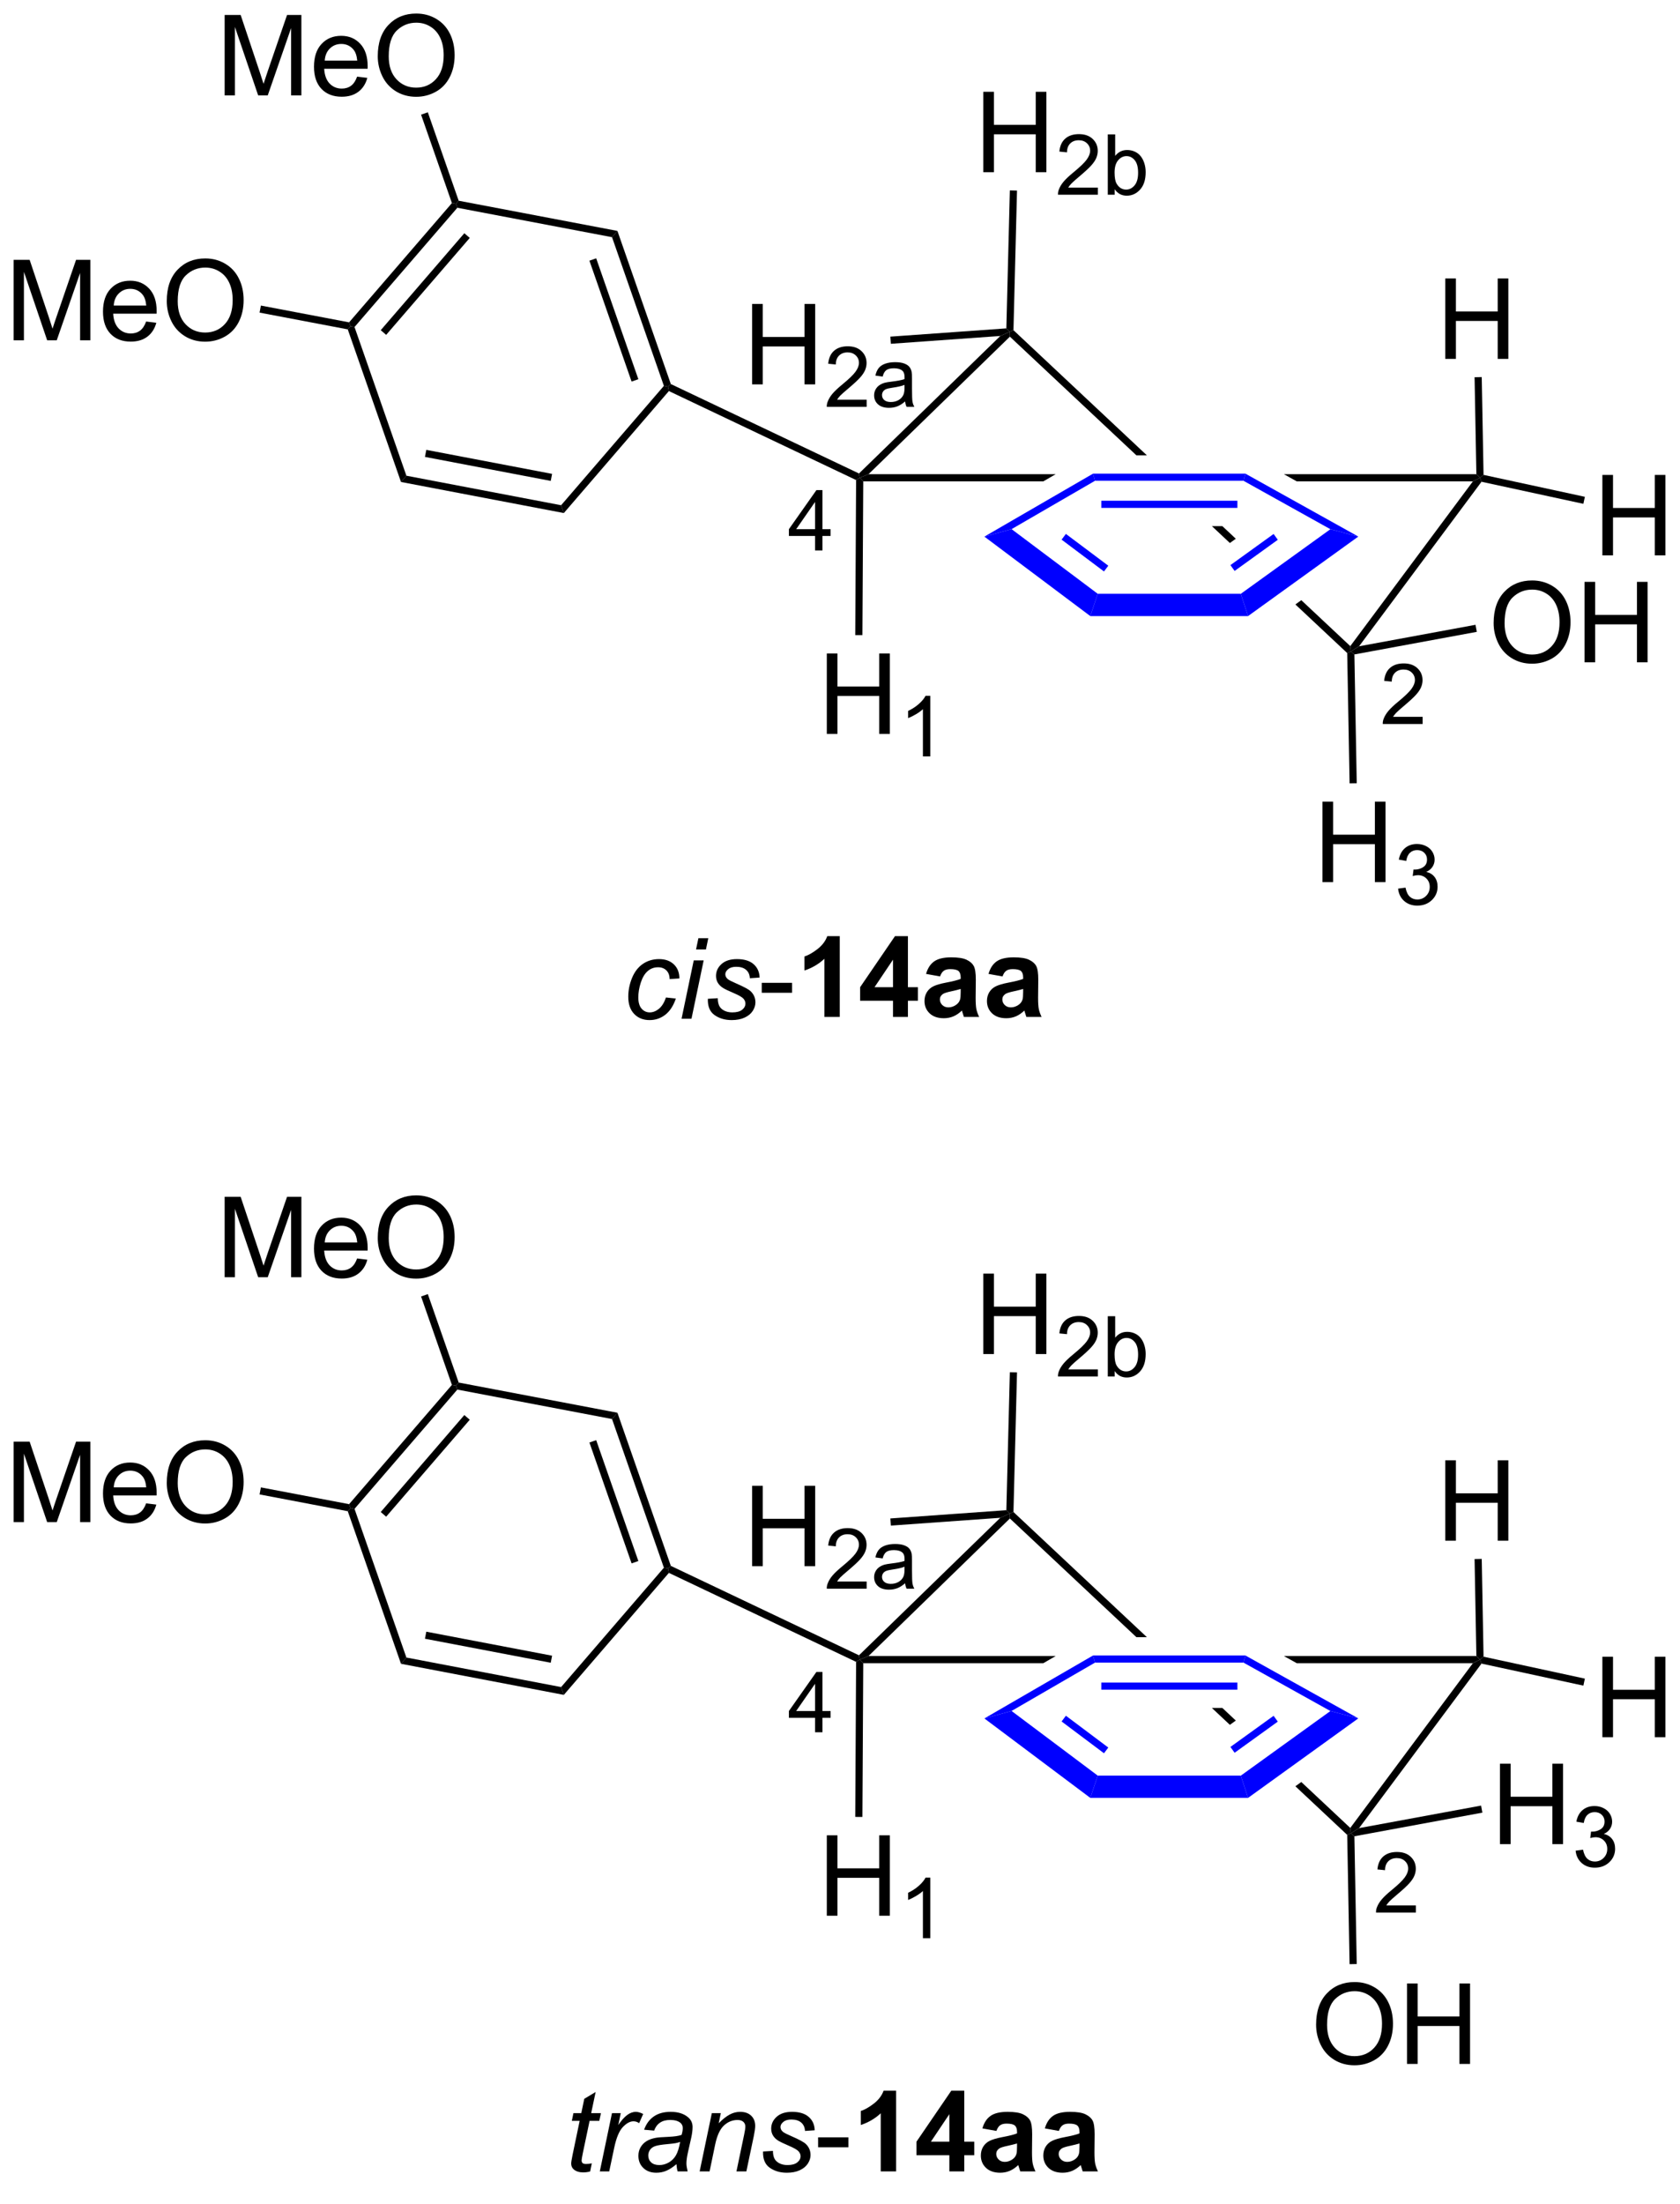 <?xml version="1.0" encoding="UTF-8"?>
<!DOCTYPE svg PUBLIC '-//W3C//DTD SVG 1.0//EN'
          'http://www.w3.org/TR/2001/REC-SVG-20010904/DTD/svg10.dtd'>
<svg stroke-dasharray="none" shape-rendering="auto" xmlns="http://www.w3.org/2000/svg" font-family="'Dialog'" text-rendering="auto" width="90" fill-opacity="1" color-interpolation="auto" color-rendering="auto" preserveAspectRatio="xMidYMid meet" font-size="12px" viewBox="0 0 90 118" fill="black" xmlns:xlink="http://www.w3.org/1999/xlink" stroke="black" image-rendering="auto" stroke-miterlimit="10" stroke-linecap="square" stroke-linejoin="miter" font-style="normal" stroke-width="1" height="118" stroke-dashoffset="0" font-weight="normal" stroke-opacity="1"
><!--Generated by the Batik Graphics2D SVG Generator--><defs id="genericDefs"
  /><g
  ><defs id="defs1"
    ><clipPath clipPathUnits="userSpaceOnUse" id="clipPath1"
      ><path d="M2.229 1.598 L125.265 1.598 L125.265 161.73 L2.229 161.73 L2.229 1.598 Z"
      /></clipPath
      ><clipPath clipPathUnits="userSpaceOnUse" id="clipPath2"
      ><path d="M0.662 14.683 L0.662 170.362 L120.278 170.362 L120.278 14.683 Z"
      /></clipPath
    ></defs
    ><g transform="scale(0.732,0.732) translate(-2.229,-1.598) matrix(1.029,0,0,1.029,1.548,-13.504)"
    ><path d="M48.026 85.582 L48.731 85.658 Q48.466 86.434 47.976 86.811 Q47.487 87.189 46.862 87.189 Q46.185 87.189 45.765 86.751 Q45.346 86.314 45.346 85.528 Q45.346 84.848 45.614 84.192 Q45.885 83.535 46.385 83.194 Q46.888 82.853 47.534 82.853 Q48.2 82.853 48.591 83.231 Q48.981 83.606 48.981 84.228 L48.286 84.275 Q48.284 83.879 48.057 83.658 Q47.833 83.434 47.466 83.434 Q47.041 83.434 46.729 83.705 Q46.416 83.973 46.237 84.522 Q46.06 85.072 46.06 85.58 Q46.06 86.111 46.294 86.376 Q46.528 86.642 46.872 86.642 Q47.216 86.642 47.531 86.382 Q47.846 86.119 48.026 85.582 ZM50.166 82.168 L50.333 81.369 L51.036 81.369 L50.87 82.168 L50.166 82.168 ZM49.135 87.095 L50.002 82.947 L50.708 82.947 L49.841 87.095 L49.135 87.095 ZM51.006 85.676 L51.712 85.634 Q51.712 85.939 51.806 86.155 Q51.9 86.369 52.152 86.507 Q52.405 86.642 52.741 86.642 Q53.209 86.642 53.444 86.455 Q53.678 86.267 53.678 86.012 Q53.678 85.83 53.538 85.666 Q53.392 85.501 52.832 85.262 Q52.272 85.02 52.116 84.923 Q51.853 84.762 51.72 84.546 Q51.587 84.33 51.587 84.048 Q51.587 83.556 51.978 83.205 Q52.368 82.853 53.071 82.853 Q53.853 82.853 54.261 83.215 Q54.67 83.575 54.686 84.166 L53.993 84.213 Q53.978 83.838 53.728 83.619 Q53.478 83.4 53.022 83.4 Q52.655 83.4 52.452 83.569 Q52.248 83.736 52.248 83.931 Q52.248 84.126 52.423 84.275 Q52.54 84.376 53.03 84.588 Q53.842 84.939 54.053 85.142 Q54.389 85.465 54.389 85.931 Q54.389 86.239 54.199 86.535 Q54.009 86.832 53.621 87.012 Q53.233 87.189 52.704 87.189 Q51.985 87.189 51.483 86.832 Q50.978 86.478 51.006 85.676 Z" stroke="none" clip-path="url(#clipPath2)"
    /></g
    ><g transform="matrix(0.752,0,0,0.752,-0.498,-11.047)"
    ><path d="M54.928 85.376 L54.928 84.668 L57.087 84.668 L57.087 85.376 L54.928 85.376 Z" stroke="none" clip-path="url(#clipPath2)"
    /></g
    ><g transform="matrix(0.752,0,0,0.752,-0.498,-11.047)"
    ><path d="M60.485 87.095 L59.389 87.095 L59.389 82.957 Q58.788 83.52 57.97 83.791 L57.97 82.793 Q58.4 82.653 58.902 82.262 Q59.407 81.869 59.595 81.345 L60.485 81.345 L60.485 87.095 ZM64.278 87.095 L64.278 85.942 L61.935 85.942 L61.935 84.981 L64.419 81.345 L65.341 81.345 L65.341 84.978 L66.052 84.978 L66.052 85.942 L65.341 85.942 L65.341 87.095 L64.278 87.095 ZM64.278 84.978 L64.278 83.02 L62.963 84.978 L64.278 84.978 ZM67.631 84.213 L66.634 84.033 Q66.803 83.431 67.212 83.142 Q67.624 82.853 68.431 82.853 Q69.165 82.853 69.525 83.028 Q69.884 83.2 70.03 83.468 Q70.178 83.736 70.178 84.45 L70.165 85.731 Q70.165 86.278 70.217 86.538 Q70.272 86.798 70.415 87.095 L69.329 87.095 Q69.287 86.986 69.225 86.77 Q69.196 86.673 69.186 86.642 Q68.905 86.916 68.584 87.054 Q68.264 87.189 67.9 87.189 Q67.259 87.189 66.889 86.843 Q66.522 86.494 66.522 85.963 Q66.522 85.611 66.689 85.335 Q66.858 85.059 67.16 84.913 Q67.462 84.767 68.032 84.658 Q68.803 84.512 69.1 84.387 L69.1 84.278 Q69.1 83.963 68.944 83.827 Q68.787 83.692 68.353 83.692 Q68.061 83.692 67.897 83.809 Q67.733 83.923 67.631 84.213 ZM69.1 85.103 Q68.889 85.173 68.431 85.272 Q67.975 85.369 67.834 85.463 Q67.618 85.614 67.618 85.848 Q67.618 86.08 67.79 86.249 Q67.962 86.416 68.228 86.416 Q68.525 86.416 68.795 86.22 Q68.993 86.072 69.056 85.856 Q69.1 85.715 69.1 85.322 L69.1 85.103 ZM72.081 84.213 L71.083 84.033 Q71.252 83.431 71.661 83.142 Q72.073 82.853 72.88 82.853 Q73.614 82.853 73.974 83.028 Q74.333 83.2 74.479 83.468 Q74.627 83.736 74.627 84.45 L74.614 85.731 Q74.614 86.278 74.666 86.538 Q74.721 86.798 74.864 87.095 L73.778 87.095 Q73.737 86.986 73.674 86.77 Q73.646 86.673 73.635 86.642 Q73.354 86.916 73.034 87.054 Q72.713 87.189 72.349 87.189 Q71.708 87.189 71.338 86.843 Q70.971 86.494 70.971 85.963 Q70.971 85.611 71.138 85.335 Q71.307 85.059 71.609 84.913 Q71.911 84.767 72.481 84.658 Q73.252 84.512 73.549 84.387 L73.549 84.278 Q73.549 83.963 73.393 83.827 Q73.237 83.692 72.802 83.692 Q72.51 83.692 72.346 83.809 Q72.182 83.923 72.081 84.213 ZM73.549 85.103 Q73.338 85.173 72.88 85.272 Q72.424 85.369 72.284 85.463 Q72.067 85.614 72.067 85.848 Q72.067 86.08 72.239 86.249 Q72.411 86.416 72.677 86.416 Q72.974 86.416 73.245 86.22 Q73.442 86.072 73.505 85.856 Q73.549 85.715 73.549 85.322 L73.549 85.103 Z" stroke="none" clip-path="url(#clipPath2)"
    /></g
    ><g transform="matrix(0.752,0,0,0.752,-0.498,-11.047)"
    ><path d="M42.822 168.72 L42.704 169.301 Q42.449 169.366 42.212 169.366 Q41.79 169.366 41.54 169.158 Q41.353 169.002 41.353 168.733 Q41.353 168.595 41.454 168.103 L41.957 165.694 L41.4 165.694 L41.512 165.148 L42.072 165.148 L42.285 164.127 L43.095 163.64 L42.777 165.148 L43.472 165.148 L43.355 165.694 L42.665 165.694 L42.183 167.986 Q42.095 168.423 42.095 168.509 Q42.095 168.634 42.165 168.702 Q42.238 168.767 42.402 168.767 Q42.637 168.767 42.822 168.72 ZM43.391 169.296 L44.258 165.148 L44.883 165.148 L44.708 165.994 Q45.029 165.515 45.333 165.286 Q45.641 165.054 45.961 165.054 Q46.172 165.054 46.482 165.205 L46.193 165.861 Q46.008 165.728 45.789 165.728 Q45.419 165.728 45.029 166.142 Q44.638 166.556 44.414 167.632 L44.062 169.296 L43.391 169.296 ZM48.851 168.78 Q48.484 169.095 48.143 169.244 Q47.804 169.39 47.419 169.39 Q46.844 169.39 46.492 169.051 Q46.141 168.713 46.141 168.186 Q46.141 167.838 46.299 167.572 Q46.458 167.304 46.719 167.142 Q46.982 166.978 47.359 166.908 Q47.599 166.861 48.263 166.835 Q48.929 166.806 49.219 166.694 Q49.302 166.405 49.302 166.213 Q49.302 165.968 49.122 165.827 Q48.875 165.632 48.404 165.632 Q47.958 165.632 47.674 165.83 Q47.391 166.025 47.263 166.39 L46.547 166.327 Q46.766 165.71 47.239 165.382 Q47.716 165.054 48.437 165.054 Q49.208 165.054 49.656 165.421 Q50 165.694 50 166.132 Q50 166.463 49.904 166.9 L49.672 167.931 Q49.562 168.423 49.562 168.733 Q49.562 168.929 49.648 169.296 L48.935 169.296 Q48.875 169.093 48.851 168.78 ZM49.114 167.194 Q48.966 167.252 48.794 167.283 Q48.625 167.314 48.226 167.351 Q47.609 167.405 47.354 167.489 Q47.101 167.572 46.971 167.757 Q46.844 167.939 46.844 168.163 Q46.844 168.46 47.049 168.653 Q47.255 168.843 47.633 168.843 Q47.984 168.843 48.307 168.658 Q48.633 168.47 48.82 168.14 Q49.008 167.806 49.114 167.194 ZM50.504 169.296 L51.371 165.148 L52.012 165.148 L51.861 165.869 Q52.277 165.444 52.639 165.249 Q53.004 165.054 53.384 165.054 Q53.887 165.054 54.173 165.327 Q54.462 165.601 54.462 166.056 Q54.462 166.288 54.361 166.783 L53.832 169.296 L53.126 169.296 L53.676 166.666 Q53.759 166.283 53.759 166.101 Q53.759 165.892 53.616 165.765 Q53.472 165.634 53.204 165.634 Q52.66 165.634 52.236 166.025 Q51.814 166.416 51.613 167.366 L51.212 169.296 L50.504 169.296 ZM55.021 167.877 L55.726 167.835 Q55.726 168.14 55.82 168.356 Q55.914 168.569 56.166 168.707 Q56.419 168.843 56.755 168.843 Q57.224 168.843 57.458 168.655 Q57.693 168.468 57.693 168.213 Q57.693 168.03 57.552 167.866 Q57.406 167.702 56.846 167.463 Q56.286 167.22 56.13 167.124 Q55.867 166.963 55.734 166.746 Q55.601 166.53 55.601 166.249 Q55.601 165.757 55.992 165.405 Q56.383 165.054 57.086 165.054 Q57.867 165.054 58.276 165.416 Q58.685 165.775 58.7 166.366 L58.008 166.413 Q57.992 166.038 57.742 165.819 Q57.492 165.601 57.036 165.601 Q56.669 165.601 56.466 165.77 Q56.263 165.936 56.263 166.132 Q56.263 166.327 56.437 166.476 Q56.554 166.577 57.044 166.788 Q57.857 167.14 58.068 167.343 Q58.404 167.666 58.404 168.132 Q58.404 168.439 58.213 168.736 Q58.023 169.033 57.635 169.213 Q57.247 169.39 56.719 169.39 Q56 169.39 55.497 169.033 Q54.992 168.679 55.021 167.877 Z" stroke="none" clip-path="url(#clipPath2)"
    /></g
    ><g transform="matrix(0.752,0,0,0.752,-0.498,-11.047)"
    ><path d="M58.943 167.577 L58.943 166.869 L61.102 166.869 L61.102 167.577 L58.943 167.577 Z" stroke="none" clip-path="url(#clipPath2)"
    /></g
    ><g transform="matrix(0.752,0,0,0.752,-0.498,-11.047)"
    ><path d="M64.5 169.296 L63.404 169.296 L63.404 165.158 Q62.802 165.72 61.984 165.991 L61.984 164.994 Q62.414 164.853 62.916 164.463 Q63.422 164.069 63.609 163.546 L64.5 163.546 L64.5 169.296 ZM68.293 169.296 L68.293 168.142 L65.949 168.142 L65.949 167.181 L68.433 163.546 L69.355 163.546 L69.355 167.179 L70.066 167.179 L70.066 168.142 L69.355 168.142 L69.355 169.296 L68.293 169.296 ZM68.293 167.179 L68.293 165.22 L66.978 167.179 L68.293 167.179 ZM71.646 166.413 L70.648 166.233 Q70.817 165.632 71.226 165.343 Q71.638 165.054 72.445 165.054 Q73.18 165.054 73.539 165.228 Q73.898 165.4 74.044 165.668 Q74.192 165.936 74.192 166.65 L74.18 167.931 Q74.18 168.478 74.232 168.739 Q74.286 168.999 74.43 169.296 L73.344 169.296 Q73.302 169.186 73.239 168.97 Q73.211 168.874 73.2 168.843 Q72.919 169.116 72.599 169.254 Q72.278 169.39 71.914 169.39 Q71.273 169.39 70.903 169.043 Q70.536 168.694 70.536 168.163 Q70.536 167.811 70.703 167.536 Q70.872 167.259 71.174 167.114 Q71.476 166.968 72.047 166.858 Q72.817 166.713 73.114 166.588 L73.114 166.478 Q73.114 166.163 72.958 166.028 Q72.802 165.892 72.367 165.892 Q72.075 165.892 71.911 166.009 Q71.747 166.124 71.646 166.413 ZM73.114 167.304 Q72.903 167.374 72.445 167.473 Q71.989 167.569 71.849 167.663 Q71.633 167.814 71.633 168.048 Q71.633 168.28 71.805 168.45 Q71.976 168.616 72.242 168.616 Q72.539 168.616 72.81 168.421 Q73.008 168.273 73.07 168.056 Q73.114 167.916 73.114 167.523 L73.114 167.304 ZM76.095 166.413 L75.097 166.233 Q75.267 165.632 75.676 165.343 Q76.087 165.054 76.894 165.054 Q77.629 165.054 77.988 165.228 Q78.347 165.4 78.493 165.668 Q78.642 165.936 78.642 166.65 L78.629 167.931 Q78.629 168.478 78.681 168.739 Q78.736 168.999 78.879 169.296 L77.793 169.296 Q77.751 169.186 77.689 168.97 Q77.66 168.874 77.65 168.843 Q77.368 169.116 77.048 169.254 Q76.728 169.39 76.363 169.39 Q75.722 169.39 75.353 169.043 Q74.986 168.694 74.986 168.163 Q74.986 167.811 75.152 167.536 Q75.321 167.259 75.624 167.114 Q75.926 166.968 76.496 166.858 Q77.267 166.713 77.564 166.588 L77.564 166.478 Q77.564 166.163 77.407 166.028 Q77.251 165.892 76.816 165.892 Q76.525 165.892 76.361 166.009 Q76.196 166.124 76.095 166.413 ZM77.564 167.304 Q77.353 167.374 76.894 167.473 Q76.439 167.569 76.298 167.663 Q76.082 167.814 76.082 168.048 Q76.082 168.28 76.254 168.45 Q76.426 168.616 76.691 168.616 Q76.988 168.616 77.259 168.421 Q77.457 168.273 77.519 168.056 Q77.564 167.916 77.564 167.523 L77.564 167.304 Z" stroke="none" clip-path="url(#clipPath2)"
    /></g
    ><g transform="matrix(0.752,0,0,0.752,-0.498,-11.047)"
    ><path d="M62.534 48.453 L61.906 48.708 L62.159 48.963 L74.987 48.963 L75.868 48.453 Z" stroke="none" clip-path="url(#clipPath2)"
    /></g
    ><g transform="matrix(0.752,0,0,0.752,-0.498,-11.047)"
    ><path d="M92.125 48.453 L93.041 48.963 L105.589 48.963 L106.097 48.708 L105.837 48.453 Z" stroke="none" clip-path="url(#clipPath2)"
    /></g
    ><g transform="matrix(0.752,0,0,0.752,-0.498,-11.047)"
    ><path d="M62.534 48.453 L61.906 48.708 L61.855 48.402 L71.923 38.612 L72.602 38.308 L72.605 38.661 Z" stroke="none" clip-path="url(#clipPath2)"
    /></g
    ><g transform="matrix(0.752,0,0,0.752,-0.498,-11.047)"
    ><path d="M105.589 48.963 L106.097 48.708 L106.203 48.992 L97.48 60.706 L96.888 61.075 L96.854 60.694 Z" stroke="none" clip-path="url(#clipPath2)"
    /></g
    ><g transform="matrix(0.752,0,0,0.752,-0.498,-11.047)"
    ><path d="M107.066 59.058 Q107.066 57.631 107.832 56.826 Q108.597 56.019 109.808 56.019 Q110.6 56.019 111.235 56.399 Q111.873 56.776 112.207 57.454 Q112.543 58.131 112.543 58.99 Q112.543 59.862 112.191 60.55 Q111.839 61.237 111.194 61.592 Q110.55 61.946 109.803 61.946 Q108.996 61.946 108.358 61.555 Q107.722 61.162 107.394 60.487 Q107.066 59.81 107.066 59.058 ZM107.847 59.068 Q107.847 60.105 108.402 60.701 Q108.959 61.295 109.8 61.295 Q110.654 61.295 111.207 60.693 Q111.761 60.092 111.761 58.987 Q111.761 58.287 111.524 57.766 Q111.287 57.245 110.832 56.959 Q110.378 56.67 109.811 56.67 Q109.006 56.67 108.425 57.224 Q107.847 57.776 107.847 59.068 ZM113.541 61.847 L113.541 56.12 L114.299 56.12 L114.299 58.472 L117.276 58.472 L117.276 56.12 L118.033 56.12 L118.033 61.847 L117.276 61.847 L117.276 59.146 L114.299 59.146 L114.299 61.847 L113.541 61.847 Z" stroke="none" clip-path="url(#clipPath2)"
    /></g
    ><g transform="matrix(0.752,0,0,0.752,-0.498,-11.047)"
    ><path d="M97.147 61.287 L96.888 61.075 L97.48 60.706 L105.775 59.176 L105.868 59.678 Z" stroke="none" clip-path="url(#clipPath2)"
    /></g
    ><g transform="matrix(0.752,0,0,0.752,-0.498,-11.047)"
    ><path d="M94.872 77.495 L94.872 71.769 L95.63 71.769 L95.63 74.12 L98.606 74.12 L98.606 71.769 L99.364 71.769 L99.364 77.495 L98.606 77.495 L98.606 74.795 L95.63 74.795 L95.63 77.495 L94.872 77.495 Z" stroke="none" clip-path="url(#clipPath2)"
    /></g
    ><g transform="matrix(0.752,0,0,0.752,-0.498,-11.047)"
    ><path d="M100.261 77.96 L100.788 77.89 Q100.88 78.339 101.097 78.537 Q101.315 78.734 101.63 78.734 Q102.001 78.734 102.257 78.476 Q102.515 78.218 102.515 77.837 Q102.515 77.474 102.276 77.24 Q102.04 77.003 101.673 77.003 Q101.524 77.003 101.302 77.062 L101.36 76.599 Q101.413 76.605 101.444 76.605 Q101.782 76.605 102.052 76.429 Q102.321 76.253 102.321 75.886 Q102.321 75.597 102.124 75.408 Q101.929 75.216 101.618 75.216 Q101.309 75.216 101.104 75.41 Q100.899 75.603 100.841 75.99 L100.313 75.896 Q100.411 75.365 100.753 75.074 Q101.097 74.783 101.606 74.783 Q101.958 74.783 102.253 74.933 Q102.55 75.084 102.706 75.345 Q102.862 75.605 102.862 75.898 Q102.862 76.177 102.712 76.406 Q102.563 76.634 102.27 76.769 Q102.651 76.857 102.862 77.134 Q103.073 77.41 103.073 77.826 Q103.073 78.388 102.663 78.781 Q102.253 79.171 101.626 79.171 Q101.061 79.171 100.686 78.835 Q100.313 78.498 100.261 77.96 Z" stroke="none" clip-path="url(#clipPath2)"
    /></g
    ><g transform="matrix(0.752,0,0,0.752,-0.498,-11.047)"
    ><path d="M96.635 61.188 L96.888 61.075 L97.147 61.287 L97.315 70.456 L96.805 70.466 Z" stroke="none" clip-path="url(#clipPath2)"
    /></g
    ><g transform="matrix(0.752,0,0,0.752,-0.498,-11.047)"
    ><path d="M48.452 42.035 L48.246 42.22 L47.957 42.165 L44.262 31.578 L44.647 31.132 ZM46.138 41.689 L43.134 33.083 L42.652 33.251 L45.656 41.858 Z" stroke="none" clip-path="url(#clipPath2)"
    /></g
    ><g transform="matrix(0.752,0,0,0.752,-0.498,-11.047)"
    ><path d="M44.647 31.132 L44.262 31.578 L33.243 29.483 L33.146 29.205 L33.338 28.982 Z" stroke="none" clip-path="url(#clipPath2)"
    /></g
    ><g transform="matrix(0.752,0,0,0.752,-0.498,-11.047)"
    ><path d="M32.856 29.15 L33.146 29.205 L33.243 29.483 L25.918 37.974 L25.628 37.919 L25.531 37.641 ZM33.74 31.297 L27.785 38.2 L28.172 38.533 L34.127 31.63 Z" stroke="none" clip-path="url(#clipPath2)"
    /></g
    ><g transform="matrix(0.752,0,0,0.752,-0.498,-11.047)"
    ><path d="M25.436 38.142 L25.628 37.919 L25.918 37.974 L29.613 48.561 L29.228 49.007 Z" stroke="none" clip-path="url(#clipPath2)"
    /></g
    ><g transform="matrix(0.752,0,0,0.752,-0.498,-11.047)"
    ><path d="M29.228 49.007 L29.613 48.561 L40.635 50.663 L40.829 51.22 ZM30.935 47.222 L39.896 48.931 L39.992 48.43 L31.031 46.721 Z" stroke="none" clip-path="url(#clipPath2)"
    /></g
    ><g transform="matrix(0.752,0,0,0.752,-0.498,-11.047)"
    ><path d="M40.829 51.22 L40.635 50.663 L47.957 42.165 L48.246 42.22 L48.313 42.534 Z" stroke="none" clip-path="url(#clipPath2)"
    /></g
    ><g transform="matrix(0.752,0,0,0.752,-0.498,-11.047)"
    ><path d="M1.634 38.919 L1.634 33.192 L2.775 33.192 L4.132 37.247 Q4.319 37.812 4.405 38.093 Q4.501 37.781 4.71 37.177 L6.08 33.192 L7.1 33.192 L7.1 38.919 L6.369 38.919 L6.369 34.125 L4.705 38.919 L4.022 38.919 L2.366 34.044 L2.366 38.919 L1.634 38.919 ZM11.072 37.583 L11.798 37.672 Q11.626 38.309 11.16 38.661 Q10.697 39.013 9.975 39.013 Q9.064 39.013 8.53 38.453 Q7.999 37.89 7.999 36.88 Q7.999 35.833 8.538 35.255 Q9.077 34.677 9.936 34.677 Q10.767 34.677 11.293 35.244 Q11.822 35.809 11.822 36.836 Q11.822 36.898 11.819 37.023 L8.725 37.023 Q8.764 37.708 9.111 38.072 Q9.46 38.434 9.978 38.434 Q10.366 38.434 10.639 38.231 Q10.913 38.028 11.072 37.583 ZM8.764 36.445 L11.08 36.445 Q11.033 35.922 10.814 35.661 Q10.478 35.255 9.944 35.255 Q9.46 35.255 9.129 35.58 Q8.798 35.903 8.764 36.445 ZM12.542 36.13 Q12.542 34.703 13.307 33.898 Q14.073 33.091 15.284 33.091 Q16.076 33.091 16.711 33.471 Q17.349 33.849 17.682 34.526 Q18.018 35.203 18.018 36.062 Q18.018 36.934 17.667 37.622 Q17.315 38.309 16.669 38.664 Q16.026 39.018 15.279 39.018 Q14.472 39.018 13.834 38.627 Q13.198 38.234 12.87 37.559 Q12.542 36.882 12.542 36.13 ZM13.323 36.14 Q13.323 37.177 13.878 37.773 Q14.435 38.367 15.276 38.367 Q16.13 38.367 16.682 37.765 Q17.237 37.164 17.237 36.059 Q17.237 35.359 17 34.838 Q16.763 34.317 16.307 34.031 Q15.854 33.742 15.287 33.742 Q14.482 33.742 13.901 34.297 Q13.323 34.849 13.323 36.14 Z" stroke="none" clip-path="url(#clipPath2)"
    /></g
    ><g transform="matrix(0.752,0,0,0.752,-0.498,-11.047)"
    ><path d="M25.531 37.641 L25.628 37.919 L25.436 38.142 L19.153 36.948 L19.248 36.446 Z" stroke="none" clip-path="url(#clipPath2)"
    /></g
    ><g transform="matrix(0.752,0,0,0.752,-0.498,-11.047)"
    ><path d="M72.86 38.2 L72.602 38.308 L72.605 38.661 L81.621 47.113 L82.367 47.113 L72.86 38.2 ZM86.996 52.152 L88.277 53.353 L88.277 53.353 L88.699 53.049 L88.699 53.049 L87.742 52.152 ZM93.365 57.423 L92.943 57.727 L96.635 61.188 L96.888 61.075 L96.854 60.694 L93.365 57.423 Z" stroke="none" clip-path="url(#clipPath2)"
    /></g
    ><g transform="matrix(0.752,0,0,0.752,-0.498,-11.047)"
    ><path d="M102.007 65.73 L102.007 66.238 L99.168 66.238 Q99.162 66.047 99.23 65.871 Q99.338 65.582 99.576 65.301 Q99.816 65.019 100.267 64.65 Q100.966 64.076 101.213 63.74 Q101.459 63.404 101.459 63.105 Q101.459 62.793 101.234 62.578 Q101.011 62.361 100.65 62.361 Q100.269 62.361 100.041 62.59 Q99.812 62.818 99.81 63.222 L99.267 63.168 Q99.324 62.56 99.687 62.244 Q100.05 61.926 100.662 61.926 Q101.281 61.926 101.64 62.269 Q102.002 62.611 102.002 63.117 Q102.002 63.375 101.896 63.625 Q101.791 63.873 101.545 64.148 Q101.3 64.424 100.732 64.904 Q100.257 65.303 100.123 65.445 Q99.988 65.588 99.9 65.73 L102.007 65.73 Z" stroke="none" clip-path="url(#clipPath2)"
    /></g
    ><g transform="matrix(0.752,0,0,0.752,-0.498,-11.047)"
    ><path d="M16.666 21.483 L16.666 15.756 L17.806 15.756 L19.163 19.811 Q19.351 20.376 19.436 20.657 Q19.533 20.345 19.741 19.741 L21.111 15.756 L22.132 15.756 L22.132 21.483 L21.4 21.483 L21.4 16.689 L19.736 21.483 L19.054 21.483 L17.397 16.608 L17.397 21.483 L16.666 21.483 ZM26.103 20.147 L26.83 20.235 Q26.658 20.873 26.192 21.225 Q25.728 21.577 25.007 21.577 Q24.095 21.577 23.561 21.017 Q23.03 20.454 23.03 19.444 Q23.03 18.397 23.569 17.819 Q24.108 17.241 24.968 17.241 Q25.799 17.241 26.325 17.808 Q26.853 18.373 26.853 19.4 Q26.853 19.462 26.851 19.587 L23.757 19.587 Q23.796 20.272 24.142 20.637 Q24.491 20.998 25.009 20.998 Q25.397 20.998 25.671 20.795 Q25.944 20.592 26.103 20.147 ZM23.796 19.009 L26.111 19.009 Q26.064 18.485 25.845 18.225 Q25.509 17.819 24.976 17.819 Q24.491 17.819 24.16 18.144 Q23.83 18.467 23.796 19.009 ZM27.573 18.694 Q27.573 17.267 28.339 16.462 Q29.105 15.655 30.315 15.655 Q31.107 15.655 31.742 16.035 Q32.38 16.413 32.714 17.09 Q33.05 17.767 33.05 18.626 Q33.05 19.498 32.698 20.186 Q32.347 20.873 31.701 21.228 Q31.058 21.582 30.31 21.582 Q29.503 21.582 28.865 21.191 Q28.23 20.798 27.901 20.123 Q27.573 19.446 27.573 18.694 ZM28.355 18.704 Q28.355 19.741 28.909 20.337 Q29.466 20.931 30.308 20.931 Q31.162 20.931 31.714 20.329 Q32.269 19.728 32.269 18.623 Q32.269 17.923 32.032 17.402 Q31.795 16.881 31.339 16.595 Q30.886 16.306 30.318 16.306 Q29.513 16.306 28.933 16.86 Q28.355 17.413 28.355 18.704 Z" stroke="none" clip-path="url(#clipPath2)"
    /></g
    ><g transform="matrix(0.752,0,0,0.752,-0.498,-11.047)"
    ><path d="M33.338 28.982 L33.146 29.205 L32.856 29.15 L30.659 22.854 L31.14 22.686 Z" stroke="none" clip-path="url(#clipPath2)"
    /></g
    ><g transform="matrix(0.752,0,0,0.752,-0.498,-11.047)"
    ><path d="M61.855 48.402 L61.906 48.708 L61.65 48.869 L48.313 42.534 L48.246 42.22 L48.452 42.035 Z" stroke="none" clip-path="url(#clipPath2)"
    /></g
    ><g transform="matrix(0.752,0,0,0.752,-0.498,-11.047)"
    ><path d="M58.725 53.881 L58.725 52.851 L56.862 52.851 L56.862 52.369 L58.823 49.586 L59.252 49.586 L59.252 52.369 L59.832 52.369 L59.832 52.851 L59.252 52.851 L59.252 53.881 L58.725 53.881 ZM58.725 52.369 L58.725 50.431 L57.381 52.369 L58.725 52.369 Z" stroke="none" clip-path="url(#clipPath2)"
    /></g
    ><g transform="matrix(0.752,0,0,0.752,-0.498,-11.047)"
    ><path d="M59.563 66.945 L59.563 61.218 L60.321 61.218 L60.321 63.57 L63.297 63.57 L63.297 61.218 L64.055 61.218 L64.055 66.945 L63.297 66.945 L63.297 64.244 L60.321 64.244 L60.321 66.945 L59.563 66.945 Z" stroke="none" clip-path="url(#clipPath2)"
    /></g
    ><g transform="matrix(0.752,0,0,0.752,-0.498,-11.047)"
    ><path d="M66.936 68.545 L66.409 68.545 L66.409 65.183 Q66.217 65.365 65.909 65.547 Q65.6 65.728 65.354 65.82 L65.354 65.31 Q65.795 65.101 66.125 64.806 Q66.457 64.51 66.596 64.232 L66.936 64.232 L66.936 68.545 Z" stroke="none" clip-path="url(#clipPath2)"
    /></g
    ><g transform="matrix(0.752,0,0,0.752,-0.498,-11.047)"
    ><path d="M61.65 48.869 L61.906 48.708 L62.159 48.963 L62.099 59.912 L61.589 59.909 Z" stroke="none" clip-path="url(#clipPath2)"
    /></g
    ><g transform="matrix(0.752,0,0,0.752,-0.498,-11.047)"
    ><path d="M70.713 26.953 L70.713 21.226 L71.47 21.226 L71.47 23.578 L74.447 23.578 L74.447 21.226 L75.205 21.226 L75.205 26.953 L74.447 26.953 L74.447 24.252 L71.47 24.252 L71.47 26.953 L70.713 26.953 Z" stroke="none" clip-path="url(#clipPath2)"
    /></g
    ><g transform="matrix(0.752,0,0,0.752,-0.498,-11.047)"
    ><path d="M78.871 28.045 L78.871 28.553 L76.031 28.553 Q76.025 28.361 76.093 28.186 Q76.201 27.896 76.439 27.615 Q76.679 27.334 77.13 26.965 Q77.83 26.391 78.076 26.055 Q78.322 25.719 78.322 25.42 Q78.322 25.108 78.097 24.893 Q77.875 24.676 77.513 24.676 Q77.132 24.676 76.904 24.904 Q76.675 25.133 76.674 25.537 L76.13 25.483 Q76.187 24.875 76.55 24.559 Q76.914 24.24 77.525 24.24 Q78.144 24.24 78.504 24.584 Q78.865 24.926 78.865 25.432 Q78.865 25.689 78.76 25.939 Q78.654 26.188 78.408 26.463 Q78.164 26.738 77.595 27.219 Q77.121 27.617 76.986 27.76 Q76.851 27.902 76.763 28.045 L78.871 28.045 ZM80.069 28.553 L79.579 28.553 L79.579 24.258 L80.106 24.258 L80.106 25.789 Q80.44 25.371 80.96 25.371 Q81.247 25.371 81.503 25.486 Q81.758 25.602 81.924 25.813 Q82.091 26.021 82.184 26.318 Q82.278 26.613 82.278 26.949 Q82.278 27.75 81.882 28.188 Q81.487 28.623 80.932 28.623 Q80.382 28.623 80.069 28.162 L80.069 28.553 ZM80.063 26.973 Q80.063 27.533 80.216 27.781 Q80.464 28.189 80.889 28.189 Q81.235 28.189 81.487 27.889 Q81.739 27.588 81.739 26.994 Q81.739 26.385 81.497 26.096 Q81.255 25.805 80.913 25.805 Q80.567 25.805 80.315 26.105 Q80.063 26.404 80.063 26.973 Z" stroke="none" clip-path="url(#clipPath2)"
    /></g
    ><g transform="matrix(0.752,0,0,0.752,-0.498,-11.047)"
    ><path d="M72.86 38.2 L72.602 38.308 L72.353 38.07 L72.603 28.246 L73.113 28.259 Z" stroke="none" clip-path="url(#clipPath2)"
    /></g
    ><g transform="matrix(0.752,0,0,0.752,-0.498,-11.047)"
    ><path d="M54.243 42.058 L54.243 36.332 L55.001 36.332 L55.001 38.683 L57.977 38.683 L57.977 36.332 L58.735 36.332 L58.735 42.058 L57.977 42.058 L57.977 39.358 L55.001 39.358 L55.001 42.058 L54.243 42.058 Z" stroke="none" clip-path="url(#clipPath2)"
    /></g
    ><g transform="matrix(0.752,0,0,0.752,-0.498,-11.047)"
    ><path d="M62.401 43.15 L62.401 43.658 L59.561 43.658 Q59.555 43.467 59.624 43.291 Q59.731 43.002 59.969 42.721 Q60.21 42.439 60.661 42.07 Q61.36 41.496 61.606 41.16 Q61.852 40.824 61.852 40.525 Q61.852 40.213 61.628 39.998 Q61.405 39.781 61.044 39.781 Q60.663 39.781 60.434 40.01 Q60.206 40.238 60.204 40.643 L59.661 40.588 Q59.718 39.98 60.081 39.664 Q60.444 39.346 61.055 39.346 Q61.675 39.346 62.034 39.689 Q62.395 40.031 62.395 40.537 Q62.395 40.795 62.29 41.045 Q62.184 41.293 61.938 41.568 Q61.694 41.844 61.126 42.324 Q60.651 42.723 60.516 42.865 Q60.382 43.008 60.294 43.15 L62.401 43.15 ZM65.142 43.273 Q64.849 43.523 64.578 43.627 Q64.308 43.728 63.998 43.728 Q63.484 43.728 63.209 43.478 Q62.933 43.227 62.933 42.838 Q62.933 42.609 63.037 42.42 Q63.142 42.23 63.31 42.117 Q63.478 42.002 63.689 41.943 Q63.845 41.902 64.158 41.865 Q64.797 41.789 65.099 41.684 Q65.101 41.574 65.101 41.545 Q65.101 41.223 64.953 41.092 Q64.75 40.912 64.351 40.912 Q63.98 40.912 63.803 41.043 Q63.625 41.174 63.541 41.504 L63.025 41.434 Q63.095 41.103 63.256 40.9 Q63.418 40.695 63.722 40.586 Q64.027 40.477 64.427 40.477 Q64.826 40.477 65.074 40.57 Q65.324 40.664 65.441 40.807 Q65.558 40.947 65.605 41.164 Q65.632 41.299 65.632 41.65 L65.632 42.353 Q65.632 43.09 65.666 43.285 Q65.699 43.478 65.799 43.658 L65.248 43.658 Q65.166 43.494 65.142 43.273 ZM65.099 42.096 Q64.812 42.213 64.238 42.295 Q63.912 42.342 63.777 42.4 Q63.642 42.459 63.568 42.572 Q63.496 42.685 63.496 42.822 Q63.496 43.033 63.656 43.174 Q63.816 43.314 64.123 43.314 Q64.427 43.314 64.664 43.182 Q64.902 43.049 65.013 42.816 Q65.099 42.639 65.099 42.289 L65.099 42.096 Z" stroke="none" clip-path="url(#clipPath2)"
    /></g
    ><g transform="matrix(0.752,0,0,0.752,-0.498,-11.047)"
    ><path d="M72.353 38.07 L72.602 38.308 L71.923 38.612 L64.127 39.168 L64.091 38.659 Z" stroke="none" clip-path="url(#clipPath2)"
    /></g
    ><g fill="blue" transform="matrix(0.752,0,0,0.752,-0.498,-11.047)" stroke="blue"
    ><path d="M78.531 48.413 L78.668 48.923 L72.725 52.365 L70.788 52.897 Z" stroke="none" clip-path="url(#clipPath2)"
    /></g
    ><g fill="blue" transform="matrix(0.752,0,0,0.752,-0.498,-11.047)" stroke="blue"
    ><path d="M70.788 52.897 L72.725 52.365 L78.864 56.968 L78.335 58.556 ZM76.289 53.113 L79.309 55.378 L79.615 54.969 L76.595 52.705 Z" stroke="none" clip-path="url(#clipPath2)"
    /></g
    ><g fill="blue" transform="matrix(0.752,0,0,0.752,-0.498,-11.047)" stroke="blue"
    ><path d="M78.335 58.556 L78.864 56.968 L89.058 56.968 L89.57 58.556 Z" stroke="none" clip-path="url(#clipPath2)"
    /></g
    ><g fill="blue" transform="matrix(0.752,0,0,0.752,-0.498,-11.047)" stroke="blue"
    ><path d="M89.57 58.556 L89.058 56.968 L95.438 52.37 L97.427 52.893 ZM88.615 55.341 L91.691 53.123 L91.392 52.709 L88.316 54.927 Z" stroke="none" clip-path="url(#clipPath2)"
    /></g
    ><g fill="blue" transform="matrix(0.752,0,0,0.752,-0.498,-11.047)" stroke="blue"
    ><path d="M97.427 52.893 L95.438 52.37 L89.248 48.923 L89.38 48.413 Z" stroke="none" clip-path="url(#clipPath2)"
    /></g
    ><g fill="blue" transform="matrix(0.752,0,0,0.752,-0.498,-11.047)" stroke="blue"
    ><path d="M78.668 48.923 L78.531 48.413 L89.38 48.413 L89.248 48.923 ZM79.118 50.852 L88.813 50.852 L88.813 50.342 L79.118 50.342 Z" stroke="none" clip-path="url(#clipPath2)"
    /></g
    ><g transform="matrix(0.752,0,0,0.752,-0.498,-11.047)"
    ><path d="M103.621 40.243 L103.621 34.516 L104.379 34.516 L104.379 36.868 L107.356 36.868 L107.356 34.516 L108.114 34.516 L108.114 40.243 L107.356 40.243 L107.356 37.542 L104.379 37.542 L104.379 40.243 L103.621 40.243 Z" stroke="none" clip-path="url(#clipPath2)"
    /></g
    ><g transform="matrix(0.752,0,0,0.752,-0.498,-11.047)"
    ><path d="M106.348 48.502 L106.097 48.708 L105.837 48.453 L105.709 41.548 L106.219 41.538 Z" stroke="none" clip-path="url(#clipPath2)"
    /></g
    ><g transform="matrix(0.752,0,0,0.752,-0.498,-11.047)"
    ><path d="M114.813 54.233 L114.813 48.506 L115.571 48.506 L115.571 50.858 L118.547 50.858 L118.547 48.506 L119.305 48.506 L119.305 54.233 L118.547 54.233 L118.547 51.532 L115.571 51.532 L115.571 54.233 L114.813 54.233 Z" stroke="none" clip-path="url(#clipPath2)"
    /></g
    ><g transform="matrix(0.752,0,0,0.752,-0.498,-11.047)"
    ><path d="M106.203 48.992 L106.097 48.708 L106.348 48.502 L113.567 50.063 L113.459 50.562 Z" stroke="none" clip-path="url(#clipPath2)"
    /></g
    ><g transform="matrix(0.752,0,0,0.752,-0.498,-11.047)"
    ><path d="M62.534 132.6 L61.906 132.855 L62.159 133.11 L74.987 133.11 L75.868 132.6 Z" stroke="none" clip-path="url(#clipPath2)"
    /></g
    ><g transform="matrix(0.752,0,0,0.752,-0.498,-11.047)"
    ><path d="M92.125 132.6 L93.041 133.11 L105.589 133.11 L106.097 132.855 L105.837 132.6 Z" stroke="none" clip-path="url(#clipPath2)"
    /></g
    ><g transform="matrix(0.752,0,0,0.752,-0.498,-11.047)"
    ><path d="M62.534 132.6 L61.906 132.855 L61.855 132.548 L71.923 122.758 L72.602 122.454 L72.605 122.807 Z" stroke="none" clip-path="url(#clipPath2)"
    /></g
    ><g transform="matrix(0.752,0,0,0.752,-0.498,-11.047)"
    ><path d="M105.589 133.11 L106.097 132.855 L106.203 133.139 L97.48 144.853 L96.888 145.221 L96.854 144.84 Z" stroke="none" clip-path="url(#clipPath2)"
    /></g
    ><g transform="matrix(0.752,0,0,0.752,-0.498,-11.047)"
    ><path d="M107.519 145.993 L107.519 140.267 L108.276 140.267 L108.276 142.618 L111.253 142.618 L111.253 140.267 L112.011 140.267 L112.011 145.993 L111.253 145.993 L111.253 143.293 L108.276 143.293 L108.276 145.993 L107.519 145.993 Z" stroke="none" clip-path="url(#clipPath2)"
    /></g
    ><g transform="matrix(0.752,0,0,0.752,-0.498,-11.047)"
    ><path d="M112.907 146.458 L113.435 146.388 Q113.526 146.837 113.743 147.035 Q113.962 147.232 114.276 147.232 Q114.647 147.232 114.903 146.974 Q115.161 146.716 115.161 146.335 Q115.161 145.972 114.923 145.738 Q114.686 145.501 114.319 145.501 Q114.171 145.501 113.948 145.56 L114.007 145.097 Q114.06 145.103 114.091 145.103 Q114.429 145.103 114.698 144.927 Q114.968 144.751 114.968 144.384 Q114.968 144.095 114.77 143.906 Q114.575 143.714 114.265 143.714 Q113.956 143.714 113.751 143.907 Q113.546 144.101 113.487 144.488 L112.96 144.394 Q113.058 143.863 113.399 143.572 Q113.743 143.281 114.253 143.281 Q114.605 143.281 114.899 143.431 Q115.196 143.581 115.353 143.843 Q115.509 144.103 115.509 144.396 Q115.509 144.675 115.358 144.904 Q115.21 145.132 114.917 145.267 Q115.298 145.355 115.509 145.632 Q115.72 145.907 115.72 146.324 Q115.72 146.886 115.31 147.279 Q114.899 147.669 114.272 147.669 Q113.708 147.669 113.333 147.333 Q112.96 146.995 112.907 146.458 Z" stroke="none" clip-path="url(#clipPath2)"
    /></g
    ><g transform="matrix(0.752,0,0,0.752,-0.498,-11.047)"
    ><path d="M97.147 145.433 L96.888 145.221 L97.48 144.853 L106.172 143.249 L106.265 143.751 Z" stroke="none" clip-path="url(#clipPath2)"
    /></g
    ><g transform="matrix(0.752,0,0,0.752,-0.498,-11.047)"
    ><path d="M94.419 158.852 Q94.419 157.425 95.185 156.621 Q95.951 155.813 97.162 155.813 Q97.953 155.813 98.589 156.194 Q99.227 156.571 99.56 157.248 Q99.896 157.925 99.896 158.785 Q99.896 159.657 99.544 160.345 Q99.193 161.032 98.547 161.386 Q97.904 161.74 97.156 161.74 Q96.349 161.74 95.711 161.35 Q95.076 160.957 94.748 160.282 Q94.419 159.605 94.419 158.852 ZM95.201 158.863 Q95.201 159.899 95.755 160.496 Q96.313 161.089 97.154 161.089 Q98.008 161.089 98.56 160.488 Q99.115 159.886 99.115 158.782 Q99.115 158.082 98.878 157.561 Q98.641 157.04 98.185 156.754 Q97.732 156.464 97.164 156.464 Q96.359 156.464 95.779 157.019 Q95.201 157.571 95.201 158.863 ZM100.895 161.642 L100.895 155.915 L101.653 155.915 L101.653 158.267 L104.629 158.267 L104.629 155.915 L105.387 155.915 L105.387 161.642 L104.629 161.642 L104.629 158.941 L101.653 158.941 L101.653 161.642 L100.895 161.642 Z" stroke="none" clip-path="url(#clipPath2)"
    /></g
    ><g transform="matrix(0.752,0,0,0.752,-0.498,-11.047)"
    ><path d="M96.635 145.334 L96.888 145.221 L97.147 145.433 L97.314 154.53 L96.804 154.54 Z" stroke="none" clip-path="url(#clipPath2)"
    /></g
    ><g transform="matrix(0.752,0,0,0.752,-0.498,-11.047)"
    ><path d="M48.452 126.181 L48.246 126.366 L47.957 126.311 L44.262 115.725 L44.647 115.278 ZM46.138 125.836 L43.134 117.229 L42.652 117.397 L45.656 126.004 Z" stroke="none" clip-path="url(#clipPath2)"
    /></g
    ><g transform="matrix(0.752,0,0,0.752,-0.498,-11.047)"
    ><path d="M44.647 115.278 L44.262 115.725 L33.243 113.629 L33.146 113.351 L33.338 113.128 Z" stroke="none" clip-path="url(#clipPath2)"
    /></g
    ><g transform="matrix(0.752,0,0,0.752,-0.498,-11.047)"
    ><path d="M32.856 113.296 L33.146 113.351 L33.243 113.629 L25.918 122.121 L25.628 122.066 L25.531 121.787 ZM33.74 115.443 L27.785 122.346 L28.172 122.679 L34.127 115.776 Z" stroke="none" clip-path="url(#clipPath2)"
    /></g
    ><g transform="matrix(0.752,0,0,0.752,-0.498,-11.047)"
    ><path d="M25.436 122.289 L25.628 122.066 L25.918 122.121 L29.613 132.707 L29.228 133.153 Z" stroke="none" clip-path="url(#clipPath2)"
    /></g
    ><g transform="matrix(0.752,0,0,0.752,-0.498,-11.047)"
    ><path d="M29.228 133.153 L29.613 132.707 L40.635 134.81 L40.829 135.366 ZM30.935 131.369 L39.896 133.078 L39.992 132.577 L31.031 130.867 Z" stroke="none" clip-path="url(#clipPath2)"
    /></g
    ><g transform="matrix(0.752,0,0,0.752,-0.498,-11.047)"
    ><path d="M40.829 135.366 L40.635 134.81 L47.957 126.311 L48.246 126.366 L48.313 126.68 Z" stroke="none" clip-path="url(#clipPath2)"
    /></g
    ><g transform="matrix(0.752,0,0,0.752,-0.498,-11.047)"
    ><path d="M1.634 123.065 L1.634 117.339 L2.775 117.339 L4.132 121.393 Q4.319 121.958 4.405 122.24 Q4.501 121.927 4.71 121.323 L6.08 117.339 L7.1 117.339 L7.1 123.065 L6.369 123.065 L6.369 118.271 L4.705 123.065 L4.022 123.065 L2.366 118.19 L2.366 123.065 L1.634 123.065 ZM11.072 121.729 L11.798 121.818 Q11.626 122.456 11.16 122.807 Q10.697 123.159 9.975 123.159 Q9.064 123.159 8.53 122.599 Q7.999 122.037 7.999 121.026 Q7.999 119.979 8.538 119.401 Q9.077 118.823 9.936 118.823 Q10.767 118.823 11.293 119.391 Q11.822 119.956 11.822 120.982 Q11.822 121.044 11.819 121.169 L8.725 121.169 Q8.764 121.854 9.111 122.219 Q9.46 122.581 9.978 122.581 Q10.366 122.581 10.639 122.378 Q10.913 122.175 11.072 121.729 ZM8.764 120.591 L11.08 120.591 Q11.033 120.068 10.814 119.807 Q10.478 119.401 9.944 119.401 Q9.46 119.401 9.129 119.727 Q8.798 120.05 8.764 120.591 ZM12.542 120.276 Q12.542 118.849 13.307 118.044 Q14.073 117.237 15.284 117.237 Q16.076 117.237 16.711 117.617 Q17.349 117.995 17.682 118.672 Q18.018 119.349 18.018 120.208 Q18.018 121.081 17.667 121.768 Q17.315 122.456 16.669 122.81 Q16.026 123.164 15.279 123.164 Q14.472 123.164 13.834 122.773 Q13.198 122.38 12.87 121.706 Q12.542 121.029 12.542 120.276 ZM13.323 120.287 Q13.323 121.323 13.878 121.919 Q14.435 122.513 15.276 122.513 Q16.13 122.513 16.682 121.912 Q17.237 121.31 17.237 120.206 Q17.237 119.505 17 118.984 Q16.763 118.464 16.307 118.177 Q15.854 117.888 15.287 117.888 Q14.482 117.888 13.901 118.443 Q13.323 118.995 13.323 120.287 Z" stroke="none" clip-path="url(#clipPath2)"
    /></g
    ><g transform="matrix(0.752,0,0,0.752,-0.498,-11.047)"
    ><path d="M25.531 121.787 L25.628 122.066 L25.436 122.289 L19.153 121.094 L19.248 120.593 Z" stroke="none" clip-path="url(#clipPath2)"
    /></g
    ><g transform="matrix(0.752,0,0,0.752,-0.498,-11.047)"
    ><path d="M72.86 122.346 L72.602 122.454 L72.605 122.807 L81.621 131.26 L82.367 131.26 L72.86 122.346 ZM86.996 136.298 L88.277 137.499 L88.277 137.499 L88.699 137.195 L88.699 137.195 L87.742 136.298 ZM93.365 141.569 L92.943 141.873 L92.943 141.873 L96.635 145.334 L96.888 145.221 L96.854 144.84 L93.365 141.569 Z" stroke="none" clip-path="url(#clipPath2)"
    /></g
    ><g transform="matrix(0.752,0,0,0.752,-0.498,-11.047)"
    ><path d="M101.528 150.356 L101.528 150.864 L98.688 150.864 Q98.682 150.673 98.75 150.497 Q98.858 150.208 99.096 149.927 Q99.336 149.645 99.788 149.276 Q100.487 148.702 100.733 148.366 Q100.979 148.03 100.979 147.731 Q100.979 147.419 100.754 147.204 Q100.532 146.987 100.17 146.987 Q99.79 146.987 99.561 147.216 Q99.332 147.444 99.331 147.848 L98.788 147.794 Q98.844 147.186 99.207 146.87 Q99.571 146.552 100.182 146.552 Q100.801 146.552 101.161 146.895 Q101.522 147.237 101.522 147.743 Q101.522 148.001 101.416 148.251 Q101.311 148.499 101.065 148.774 Q100.821 149.049 100.252 149.53 Q99.778 149.929 99.643 150.071 Q99.508 150.214 99.42 150.356 L101.528 150.356 Z" stroke="none" clip-path="url(#clipPath2)"
    /></g
    ><g transform="matrix(0.752,0,0,0.752,-0.498,-11.047)"
    ><path d="M16.666 105.629 L16.666 99.903 L17.806 99.903 L19.163 103.957 Q19.351 104.522 19.436 104.804 Q19.533 104.491 19.741 103.887 L21.111 99.903 L22.132 99.903 L22.132 105.629 L21.4 105.629 L21.4 100.835 L19.736 105.629 L19.054 105.629 L17.397 100.754 L17.397 105.629 L16.666 105.629 ZM26.103 104.293 L26.83 104.382 Q26.658 105.02 26.192 105.371 Q25.728 105.723 25.007 105.723 Q24.095 105.723 23.561 105.163 Q23.03 104.601 23.03 103.59 Q23.03 102.543 23.569 101.965 Q24.108 101.387 24.968 101.387 Q25.799 101.387 26.325 101.955 Q26.853 102.52 26.853 103.546 Q26.853 103.608 26.851 103.733 L23.757 103.733 Q23.796 104.418 24.142 104.783 Q24.491 105.145 25.009 105.145 Q25.397 105.145 25.671 104.942 Q25.944 104.739 26.103 104.293 ZM23.796 103.155 L26.111 103.155 Q26.064 102.632 25.845 102.371 Q25.509 101.965 24.976 101.965 Q24.491 101.965 24.16 102.291 Q23.83 102.614 23.796 103.155 ZM27.573 102.84 Q27.573 101.413 28.339 100.608 Q29.105 99.801 30.315 99.801 Q31.107 99.801 31.742 100.181 Q32.38 100.559 32.714 101.236 Q33.05 101.913 33.05 102.772 Q33.05 103.645 32.698 104.332 Q32.347 105.02 31.701 105.374 Q31.058 105.728 30.31 105.728 Q29.503 105.728 28.865 105.338 Q28.23 104.944 27.901 104.27 Q27.573 103.593 27.573 102.84 ZM28.355 102.851 Q28.355 103.887 28.909 104.483 Q29.466 105.077 30.308 105.077 Q31.162 105.077 31.714 104.476 Q32.269 103.874 32.269 102.77 Q32.269 102.069 32.032 101.549 Q31.795 101.028 31.339 100.741 Q30.886 100.452 30.318 100.452 Q29.513 100.452 28.933 101.007 Q28.355 101.559 28.355 102.851 Z" stroke="none" clip-path="url(#clipPath2)"
    /></g
    ><g transform="matrix(0.752,0,0,0.752,-0.498,-11.047)"
    ><path d="M33.338 113.128 L33.146 113.351 L32.856 113.296 L30.659 107 L31.14 106.832 Z" stroke="none" clip-path="url(#clipPath2)"
    /></g
    ><g transform="matrix(0.752,0,0,0.752,-0.498,-11.047)"
    ><path d="M61.855 132.548 L61.906 132.855 L61.65 133.015 L48.313 126.68 L48.246 126.366 L48.452 126.181 Z" stroke="none" clip-path="url(#clipPath2)"
    /></g
    ><g transform="matrix(0.752,0,0,0.752,-0.498,-11.047)"
    ><path d="M58.725 138.027 L58.725 136.998 L56.862 136.998 L56.862 136.515 L58.823 133.732 L59.252 133.732 L59.252 136.515 L59.832 136.515 L59.832 136.998 L59.252 136.998 L59.252 138.027 L58.725 138.027 ZM58.725 136.515 L58.725 134.578 L57.381 136.515 L58.725 136.515 Z" stroke="none" clip-path="url(#clipPath2)"
    /></g
    ><g transform="matrix(0.752,0,0,0.752,-0.498,-11.047)"
    ><path d="M59.563 151.091 L59.563 145.364 L60.321 145.364 L60.321 147.716 L63.297 147.716 L63.297 145.364 L64.055 145.364 L64.055 151.091 L63.297 151.091 L63.297 148.391 L60.321 148.391 L60.321 151.091 L59.563 151.091 Z" stroke="none" clip-path="url(#clipPath2)"
    /></g
    ><g transform="matrix(0.752,0,0,0.752,-0.498,-11.047)"
    ><path d="M66.936 152.691 L66.409 152.691 L66.409 149.33 Q66.217 149.511 65.909 149.693 Q65.6 149.875 65.354 149.966 L65.354 149.457 Q65.795 149.248 66.125 148.953 Q66.457 148.656 66.596 148.379 L66.936 148.379 L66.936 152.691 Z" stroke="none" clip-path="url(#clipPath2)"
    /></g
    ><g transform="matrix(0.752,0,0,0.752,-0.498,-11.047)"
    ><path d="M61.65 133.015 L61.906 132.855 L62.159 133.11 L62.099 144.058 L61.589 144.055 Z" stroke="none" clip-path="url(#clipPath2)"
    /></g
    ><g transform="matrix(0.752,0,0,0.752,-0.498,-11.047)"
    ><path d="M70.713 111.099 L70.713 105.373 L71.47 105.373 L71.47 107.724 L74.447 107.724 L74.447 105.373 L75.205 105.373 L75.205 111.099 L74.447 111.099 L74.447 108.399 L71.47 108.399 L71.47 111.099 L70.713 111.099 Z" stroke="none" clip-path="url(#clipPath2)"
    /></g
    ><g transform="matrix(0.752,0,0,0.752,-0.498,-11.047)"
    ><path d="M78.871 112.191 L78.871 112.699 L76.031 112.699 Q76.025 112.508 76.093 112.332 Q76.201 112.043 76.439 111.762 Q76.679 111.48 77.13 111.111 Q77.83 110.537 78.076 110.201 Q78.322 109.865 78.322 109.566 Q78.322 109.254 78.097 109.039 Q77.875 108.822 77.513 108.822 Q77.132 108.822 76.904 109.051 Q76.675 109.279 76.674 109.683 L76.13 109.629 Q76.187 109.021 76.55 108.705 Q76.914 108.387 77.525 108.387 Q78.144 108.387 78.504 108.73 Q78.865 109.072 78.865 109.578 Q78.865 109.836 78.76 110.086 Q78.654 110.334 78.408 110.609 Q78.164 110.885 77.595 111.365 Q77.121 111.763 76.986 111.906 Q76.851 112.049 76.763 112.191 L78.871 112.191 ZM80.069 112.699 L79.579 112.699 L79.579 108.404 L80.106 108.404 L80.106 109.935 Q80.44 109.517 80.96 109.517 Q81.247 109.517 81.503 109.633 Q81.758 109.748 81.924 109.959 Q82.091 110.168 82.184 110.465 Q82.278 110.76 82.278 111.096 Q82.278 111.896 81.882 112.334 Q81.487 112.769 80.932 112.769 Q80.382 112.769 80.069 112.308 L80.069 112.699 ZM80.063 111.119 Q80.063 111.68 80.216 111.928 Q80.464 112.336 80.889 112.336 Q81.235 112.336 81.487 112.035 Q81.739 111.734 81.739 111.141 Q81.739 110.531 81.497 110.242 Q81.255 109.951 80.913 109.951 Q80.567 109.951 80.315 110.252 Q80.063 110.551 80.063 111.119 Z" stroke="none" clip-path="url(#clipPath2)"
    /></g
    ><g transform="matrix(0.752,0,0,0.752,-0.498,-11.047)"
    ><path d="M72.86 122.346 L72.602 122.454 L72.353 122.216 L72.603 112.393 L73.113 112.406 Z" stroke="none" clip-path="url(#clipPath2)"
    /></g
    ><g transform="matrix(0.752,0,0,0.752,-0.498,-11.047)"
    ><path d="M54.243 126.204 L54.243 120.478 L55.001 120.478 L55.001 122.829 L57.977 122.829 L57.977 120.478 L58.735 120.478 L58.735 126.204 L57.977 126.204 L57.977 123.504 L55.001 123.504 L55.001 126.204 L54.243 126.204 Z" stroke="none" clip-path="url(#clipPath2)"
    /></g
    ><g transform="matrix(0.752,0,0,0.752,-0.498,-11.047)"
    ><path d="M62.401 127.297 L62.401 127.805 L59.561 127.805 Q59.555 127.613 59.624 127.437 Q59.731 127.148 59.969 126.867 Q60.21 126.586 60.661 126.217 Q61.36 125.642 61.606 125.306 Q61.852 124.971 61.852 124.672 Q61.852 124.359 61.628 124.144 Q61.405 123.927 61.044 123.927 Q60.663 123.927 60.434 124.156 Q60.206 124.385 60.204 124.789 L59.661 124.734 Q59.718 124.127 60.081 123.81 Q60.444 123.492 61.055 123.492 Q61.675 123.492 62.034 123.836 Q62.395 124.177 62.395 124.683 Q62.395 124.941 62.29 125.191 Q62.184 125.439 61.938 125.715 Q61.694 125.99 61.126 126.471 Q60.651 126.869 60.516 127.011 Q60.382 127.154 60.294 127.297 L62.401 127.297 ZM65.142 127.42 Q64.849 127.67 64.578 127.773 Q64.308 127.875 63.998 127.875 Q63.484 127.875 63.209 127.625 Q62.933 127.373 62.933 126.984 Q62.933 126.756 63.037 126.566 Q63.142 126.377 63.31 126.263 Q63.478 126.148 63.689 126.09 Q63.845 126.049 64.158 126.011 Q64.797 125.935 65.099 125.83 Q65.101 125.721 65.101 125.691 Q65.101 125.369 64.953 125.238 Q64.75 125.058 64.351 125.058 Q63.98 125.058 63.803 125.189 Q63.625 125.32 63.541 125.65 L63.025 125.58 Q63.095 125.25 63.256 125.047 Q63.418 124.842 63.722 124.732 Q64.027 124.623 64.427 124.623 Q64.826 124.623 65.074 124.717 Q65.324 124.81 65.441 124.953 Q65.558 125.094 65.605 125.31 Q65.632 125.445 65.632 125.797 L65.632 126.5 Q65.632 127.236 65.666 127.431 Q65.699 127.625 65.799 127.805 L65.248 127.805 Q65.166 127.64 65.142 127.42 ZM65.099 126.242 Q64.812 126.359 64.238 126.441 Q63.912 126.488 63.777 126.547 Q63.642 126.605 63.568 126.719 Q63.496 126.832 63.496 126.969 Q63.496 127.18 63.656 127.32 Q63.816 127.461 64.123 127.461 Q64.427 127.461 64.664 127.328 Q64.902 127.195 65.013 126.963 Q65.099 126.785 65.099 126.435 L65.099 126.242 Z" stroke="none" clip-path="url(#clipPath2)"
    /></g
    ><g transform="matrix(0.752,0,0,0.752,-0.498,-11.047)"
    ><path d="M72.353 122.216 L72.602 122.454 L71.923 122.758 L64.127 123.314 L64.091 122.805 Z" stroke="none" clip-path="url(#clipPath2)"
    /></g
    ><g fill="blue" transform="matrix(0.752,0,0,0.752,-0.498,-11.047)" stroke="blue"
    ><path d="M78.531 132.56 L78.668 133.07 L72.725 136.511 L70.788 137.043 Z" stroke="none" clip-path="url(#clipPath2)"
    /></g
    ><g fill="blue" transform="matrix(0.752,0,0,0.752,-0.498,-11.047)" stroke="blue"
    ><path d="M70.788 137.043 L72.725 136.511 L78.864 141.115 L78.335 142.702 ZM76.289 137.259 L79.309 139.524 L79.615 139.116 L76.595 136.851 Z" stroke="none" clip-path="url(#clipPath2)"
    /></g
    ><g fill="blue" transform="matrix(0.752,0,0,0.752,-0.498,-11.047)" stroke="blue"
    ><path d="M78.335 142.702 L78.864 141.115 L89.058 141.115 L89.57 142.702 Z" stroke="none" clip-path="url(#clipPath2)"
    /></g
    ><g fill="blue" transform="matrix(0.752,0,0,0.752,-0.498,-11.047)" stroke="blue"
    ><path d="M89.57 142.702 L89.058 141.115 L95.438 136.516 L97.427 137.039 ZM88.615 139.487 L91.691 137.27 L91.392 136.856 L88.316 139.073 Z" stroke="none" clip-path="url(#clipPath2)"
    /></g
    ><g fill="blue" transform="matrix(0.752,0,0,0.752,-0.498,-11.047)" stroke="blue"
    ><path d="M97.427 137.039 L95.438 136.516 L89.248 133.07 L89.38 132.56 Z" stroke="none" clip-path="url(#clipPath2)"
    /></g
    ><g fill="blue" transform="matrix(0.752,0,0,0.752,-0.498,-11.047)" stroke="blue"
    ><path d="M78.668 133.07 L78.531 132.56 L89.38 132.56 L89.248 133.07 ZM79.118 134.998 L88.813 134.998 L88.813 134.488 L79.118 134.488 Z" stroke="none" clip-path="url(#clipPath2)"
    /></g
    ><g transform="matrix(0.752,0,0,0.752,-0.498,-11.047)"
    ><path d="M103.621 124.389 L103.621 118.663 L104.379 118.663 L104.379 121.014 L107.356 121.014 L107.356 118.663 L108.114 118.663 L108.114 124.389 L107.356 124.389 L107.356 121.689 L104.379 121.689 L104.379 124.389 L103.621 124.389 Z" stroke="none" clip-path="url(#clipPath2)"
    /></g
    ><g transform="matrix(0.752,0,0,0.752,-0.498,-11.047)"
    ><path d="M106.348 132.648 L106.097 132.855 L105.837 132.6 L105.709 125.694 L106.219 125.684 Z" stroke="none" clip-path="url(#clipPath2)"
    /></g
    ><g transform="matrix(0.752,0,0,0.752,-0.498,-11.047)"
    ><path d="M114.813 138.379 L114.813 132.652 L115.571 132.652 L115.571 135.004 L118.547 135.004 L118.547 132.652 L119.305 132.652 L119.305 138.379 L118.547 138.379 L118.547 135.678 L115.571 135.678 L115.571 138.379 L114.813 138.379 Z" stroke="none" clip-path="url(#clipPath2)"
    /></g
    ><g transform="matrix(0.752,0,0,0.752,-0.498,-11.047)"
    ><path d="M106.203 133.139 L106.097 132.855 L106.348 132.648 L113.567 134.209 L113.459 134.708 Z" stroke="none" clip-path="url(#clipPath2)"
    /></g
  ></g
></svg
>
